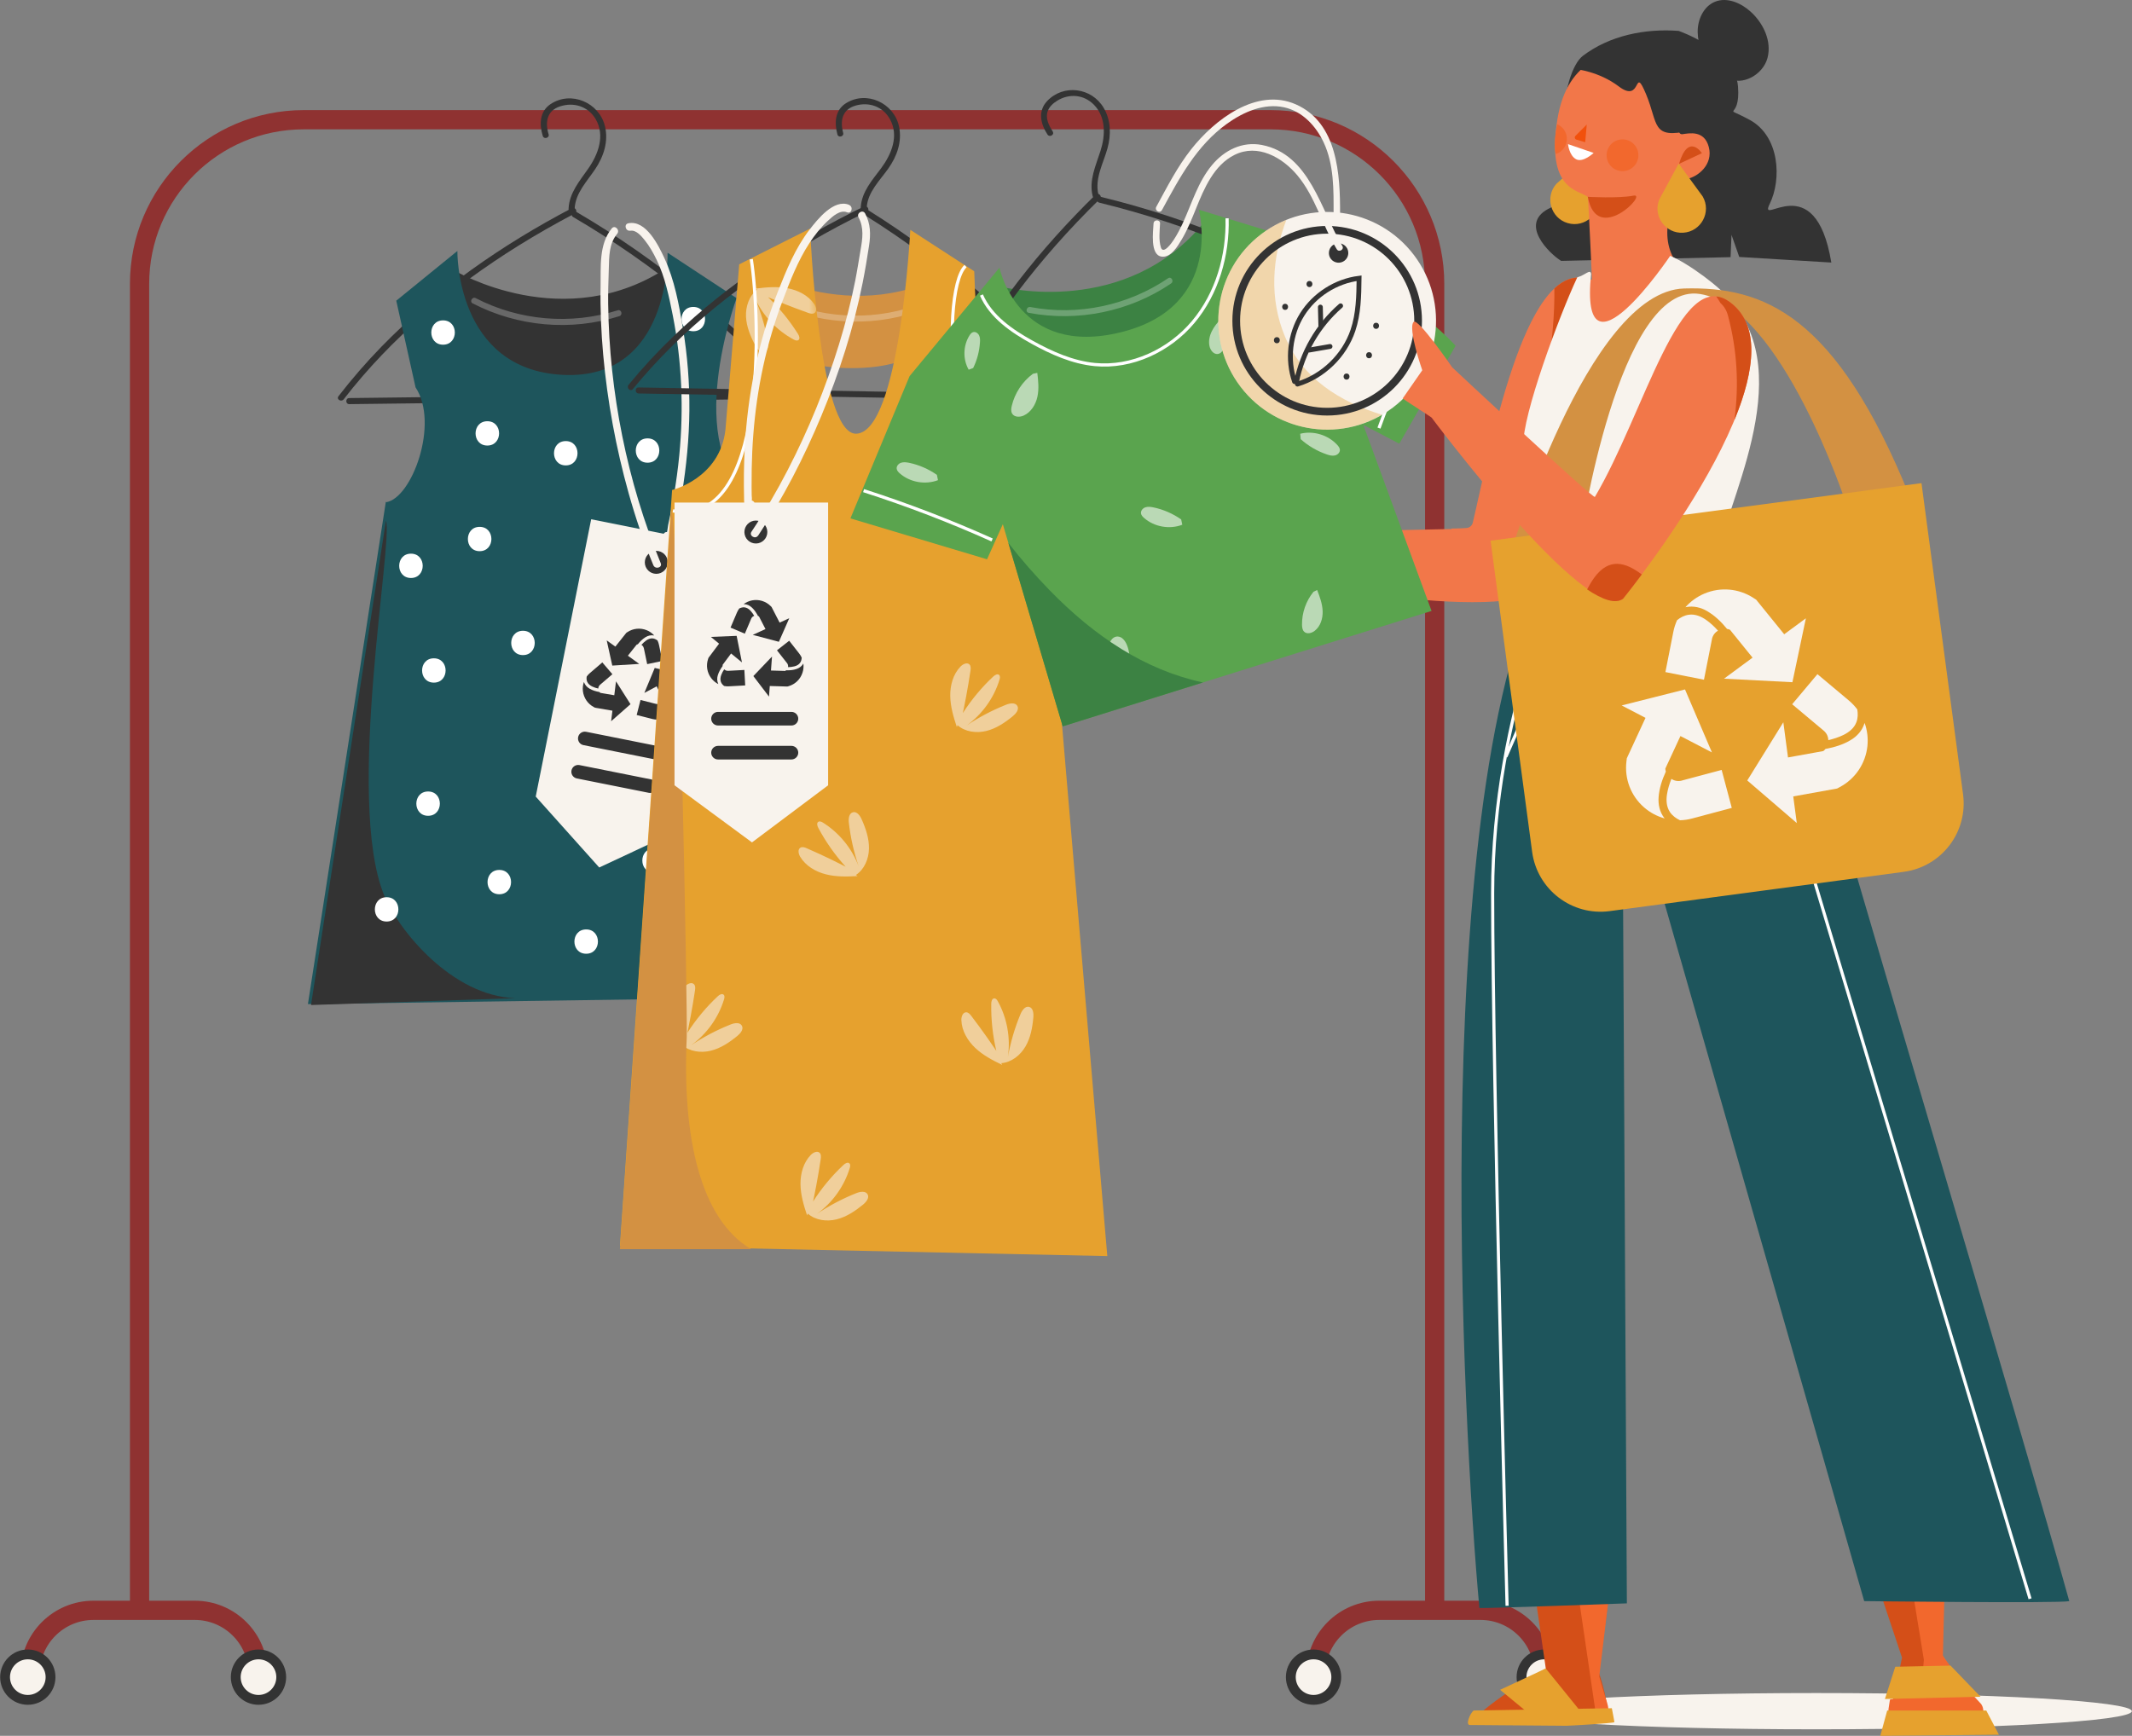 <svg xmlns="http://www.w3.org/2000/svg" width="307" height="250" viewBox="0 0 307 250" fill="none"><rect x="0" y="0" width="307" height="250" fill="#808080" stroke="none"/><path d="M20.096 231.419V40.889C20.096 27.831 30.684 17.242 43.742 17.242H182.94C195.997 17.242 206.586 27.831 206.586 40.889V231.419" stroke="#8F3231" stroke-width="2.77" stroke-miterlimit="10"></path><path d="M4.334 243.197V241.05C4.334 236.006 8.42 231.921 13.463 231.921H28.047C33.091 231.921 37.177 236.006 37.177 241.05V243.197" stroke="#8F3231" stroke-width="2.77" stroke-miterlimit="10"></path><path d="M7.985 241.544C7.985 239.344 6.204 237.563 4.004 237.563C1.804 237.563 0.023 239.344 0.023 241.544C0.023 243.744 1.804 245.525 4.004 245.525C6.204 245.525 7.985 243.744 7.985 241.544Z" fill="#333333"></path><path d="M6.571 241.544C6.571 240.129 5.418 238.977 4.004 238.977C2.59 238.977 1.438 240.129 1.438 241.544C1.438 242.958 2.59 244.11 4.004 244.11C5.418 244.11 6.571 242.958 6.571 241.544Z" fill="#F8F3ED"></path><path d="M41.202 241.544C41.202 239.344 39.421 237.563 37.221 237.563C35.021 237.563 33.24 239.344 33.24 241.544C33.24 243.744 35.021 245.525 37.221 245.525C39.421 245.525 41.202 243.744 41.202 241.544Z" fill="#333333"></path><path d="M39.789 241.544C39.789 240.129 38.637 238.977 37.223 238.977C35.809 238.977 34.656 240.129 34.656 241.544C34.656 242.958 35.809 244.11 37.223 244.11C38.637 244.11 39.789 242.958 39.789 241.544Z" fill="#F8F3ED"></path><path d="M189.477 243.197V241.05C189.477 236.006 193.562 231.921 198.606 231.921H213.19C218.234 231.921 222.319 236.006 222.319 241.05V243.197" stroke="#8F3231" stroke-width="2.77" stroke-miterlimit="10"></path><path d="M193.126 241.544C193.126 239.344 191.345 237.563 189.145 237.563C186.945 237.563 185.164 239.344 185.164 241.544C185.164 243.744 186.945 245.525 189.145 245.525C191.345 245.525 193.126 243.744 193.126 241.544Z" fill="#333333"></path><path d="M191.713 241.544C191.713 240.129 190.561 238.977 189.147 238.977C187.732 238.977 186.58 240.129 186.58 241.544C186.58 242.958 187.732 244.11 189.147 244.11C190.561 244.11 191.713 242.958 191.713 241.544Z" fill="#F8F3ED"></path><path d="M226.347 241.544C226.347 239.344 224.566 237.563 222.366 237.563C220.166 237.563 218.385 239.344 218.385 241.544C218.385 243.744 220.166 245.525 222.366 245.525C224.566 245.525 226.347 243.744 226.347 241.544Z" fill="#333333"></path><path d="M224.932 241.544C224.932 240.129 223.78 238.977 222.365 238.977C220.951 238.977 219.799 240.129 219.799 241.544C219.799 242.958 220.951 244.11 222.365 244.11C223.78 244.11 224.932 242.958 224.932 241.544Z" fill="#F8F3ED"></path><path d="M65.424 38.951C65.424 38.951 81.377 48.536 96.388 38.337C96.388 38.337 95.423 54.882 81.684 54.815C67.946 54.747 65.424 38.943 65.424 38.943V38.951Z" fill="#333333"></path><g opacity="0.26"><path d="M68.067 43.695C74.554 47.055 82.217 47.736 89.183 45.536C89.722 45.364 89.49 44.519 88.951 44.691C82.209 46.816 74.786 46.195 68.508 42.94C68.007 42.678 67.565 43.434 68.067 43.695Z" fill="white"></path></g><path d="M50.286 58.205C66.786 58.002 83.286 57.8 99.778 57.598C104.493 57.539 109.207 57.486 113.921 57.426C114.482 57.426 114.482 56.543 113.921 56.551C97.421 56.753 80.921 56.955 64.429 57.157C59.715 57.217 55 57.269 50.286 57.329C49.725 57.329 49.725 58.212 50.286 58.205Z" fill="#333333"></path><path d="M78.999 19.345C78.468 17.572 78.752 15.94 80.653 15.319C82.621 14.676 84.693 15.319 85.771 17.153C87.17 19.532 86.13 22.256 84.686 24.314C83.444 26.087 81.984 27.786 81.872 30.046C81.842 30.607 82.718 30.607 82.748 30.046C82.853 27.823 84.521 26.125 85.696 24.374C86.923 22.548 87.649 20.37 87.11 18.17C86.28 14.758 82.216 13.015 79.253 15.012C77.689 16.068 77.652 17.916 78.153 19.57C78.318 20.108 79.156 19.876 78.999 19.338V19.345Z" fill="#333333"></path><path d="M82.524 31.251C94.257 38.128 104.868 46.823 113.93 56.977C114.304 57.396 114.925 56.775 114.551 56.356C105.444 46.157 94.766 37.409 82.965 30.495C82.479 30.211 82.037 30.966 82.524 31.251Z" fill="#333333"></path><path d="M82.327 29.986C72.292 35.254 62.834 41.816 54.909 49.95C52.717 52.203 50.659 54.582 48.736 57.067C48.391 57.516 49.155 57.95 49.491 57.508C56.361 48.604 65.146 41.308 74.656 35.381C77.305 33.735 80.014 32.194 82.768 30.742C83.269 30.48 82.828 29.724 82.327 29.986Z" fill="#333333"></path><path d="M65.861 36.152C65.861 36.152 65.569 53.25 81.096 53.991C96.631 54.732 96.129 36.399 96.129 36.399L106.067 42.939C106.067 42.939 98.045 64.52 108.551 71.816L110.085 73.327L128.725 143.405L44.34 144.61L55.579 72.137V72.332C59.291 71.816 63.294 61.003 59.837 55.787L57.061 43.306L65.853 36.152H65.861Z" fill="#1E555C"></path><path d="M55.306 128.918C49.687 115.112 56.683 77.825 55.575 74.981L44.785 144.744L74.223 143.757C65.079 143.472 57.356 133.947 55.306 128.918Z" fill="#333333"></path><path d="M70.175 64.168C72.428 64.168 72.435 60.666 70.175 60.666C67.915 60.666 67.915 64.168 70.175 64.168Z" fill="white"></path><path d="M85.896 84.859C88.148 84.859 88.156 81.357 85.896 81.357C83.636 81.357 83.636 84.859 85.896 84.859Z" fill="white"></path><path d="M62.474 98.313C64.727 98.313 64.734 94.811 62.474 94.811C60.214 94.811 60.214 98.313 62.474 98.313Z" fill="white"></path><path d="M93.246 66.638C95.498 66.638 95.505 63.136 93.246 63.136C90.986 63.136 90.986 66.638 93.246 66.638Z" fill="white"></path><path d="M106.283 112.755C108.535 112.755 108.543 109.253 106.283 109.253C104.023 109.253 104.023 112.755 106.283 112.755Z" fill="white"></path><path d="M71.898 128.791C74.15 128.791 74.158 125.289 71.898 125.289C69.638 125.289 69.638 128.791 71.898 128.791Z" fill="white"></path><path d="M84.238 110.106C86.49 110.106 86.498 106.604 84.238 106.604C81.978 106.604 81.978 110.106 84.238 110.106Z" fill="white"></path><path d="M107.959 136.573C110.211 136.573 110.218 133.071 107.959 133.071C105.699 133.071 105.699 136.573 107.959 136.573Z" fill="white"></path><path d="M108.572 88.667C110.824 88.667 110.832 85.165 108.572 85.165C106.312 85.165 106.312 88.667 108.572 88.667Z" fill="white"></path><path d="M55.673 132.72C57.926 132.72 57.933 129.218 55.673 129.218C53.414 129.218 53.414 132.72 55.673 132.72Z" fill="white"></path><path d="M63.802 49.643C66.055 49.643 66.062 46.141 63.802 46.141C61.542 46.141 61.542 49.643 63.802 49.643Z" fill="white"></path><path d="M99.834 47.706C102.086 47.706 102.093 44.204 99.834 44.204C97.574 44.204 97.574 47.706 99.834 47.706Z" fill="white"></path><path d="M69.068 79.381C71.32 79.381 71.328 75.879 69.068 75.879C66.808 75.879 66.808 79.381 69.068 79.381Z" fill="white"></path><path d="M94.189 125.686C96.441 125.686 96.449 122.184 94.189 122.184C91.929 122.184 91.929 125.686 94.189 125.686Z" fill="white"></path><path d="M61.646 117.492C63.898 117.492 63.906 113.99 61.646 113.99C59.386 113.99 59.386 117.492 61.646 117.492Z" fill="white"></path><path d="M96.806 93.921C99.059 93.921 99.066 90.419 96.806 90.419C94.546 90.419 94.546 93.921 96.806 93.921Z" fill="white"></path><path d="M75.308 94.347C77.561 94.347 77.568 90.846 75.308 90.846C73.048 90.846 73.048 94.347 75.308 94.347Z" fill="white"></path><path d="M102.24 75.617C104.492 75.617 104.5 72.115 102.24 72.115C99.98 72.115 99.98 75.617 102.24 75.617Z" fill="white"></path><path d="M59.177 83.242C61.43 83.242 61.437 79.74 59.177 79.74C56.917 79.74 56.917 83.242 59.177 83.242Z" fill="white"></path><path d="M116.757 126.554C119.01 126.554 119.017 123.052 116.757 123.052C114.498 123.052 114.498 126.554 116.757 126.554Z" fill="white"></path><path d="M84.408 137.359C86.66 137.359 86.668 133.857 84.408 133.857C82.148 133.857 82.148 137.359 84.408 137.359Z" fill="white"></path><path d="M81.468 67.027C83.721 67.027 83.728 63.525 81.468 63.525C79.209 63.525 79.209 67.027 81.468 67.027Z" fill="white"></path><path d="M90.767 33.234C91.59 33.077 92.361 34.004 92.809 34.558C93.513 35.426 94.074 36.429 94.561 37.431C95.773 39.931 96.341 42.73 96.88 45.438C98.19 52.061 98.467 58.84 97.816 65.552C97.629 67.498 97.359 69.436 97.037 71.359C96.873 72.31 96.701 73.252 96.506 74.195C96.409 74.674 96.311 75.146 96.207 75.624C96.147 75.909 96.102 76.889 95.825 77.016H96.379C96.431 77.121 96.491 77.226 96.543 77.331C96.364 77.465 96.192 77.6 96.012 77.735C96.042 77.735 96.08 77.735 96.109 77.742C96.813 77.817 96.813 76.717 96.109 76.635C96.08 76.635 96.042 76.635 96.012 76.627C95.75 76.597 95.563 76.822 95.481 77.031C95.331 77.405 95.481 77.862 95.885 77.989C96.476 78.184 96.82 77.645 96.985 77.166C97.629 75.265 97.861 73.088 98.19 71.112C98.841 67.154 99.23 63.15 99.267 59.14C99.305 55.151 98.983 51.163 98.332 47.234C97.771 43.852 97.127 40.312 95.675 37.185C94.83 35.359 93.034 31.655 90.482 32.156C89.786 32.291 90.078 33.353 90.774 33.219L90.767 33.234Z" fill="#F8F3ED"></path><path d="M77.143 114.723L86.287 124.937L98.843 119.063L106.827 79.126L85.127 74.786L77.143 114.723Z" fill="#F8F3ED"></path><path d="M95.529 103.498C95.784 103.154 95.874 102.728 95.836 102.309C95.791 101.807 95.627 101.328 95.41 100.864C95.425 100.812 95.432 100.76 95.44 100.692L94.564 98.844L92.783 99.794L94.28 96.195L97.894 97.071L96.547 97.789L97.632 100.079L97.655 100.251C97.789 101.239 97.423 102.219 96.682 102.877C96.338 103.184 95.941 103.401 95.514 103.521C95.522 103.513 95.529 103.498 95.537 103.491L95.529 103.498Z" fill="#333333"></path><path d="M94.501 101.381C94.77 101.448 94.972 101.358 95.099 101.283C95.219 101.568 95.309 101.86 95.361 102.159C95.421 102.503 95.399 102.862 95.204 103.162C95.07 103.379 94.86 103.528 94.635 103.641C94.403 103.641 94.171 103.603 93.947 103.551L91.68 102.975L92.233 100.812L94.501 101.388V101.381Z" fill="#333333"></path><path d="M84.093 98.246C84.228 98.65 84.527 98.972 84.894 99.181C85.328 99.436 85.814 99.578 86.323 99.668C86.353 99.712 86.398 99.75 86.443 99.787L88.456 100.131L88.702 98.126L90.79 101.418L87.999 103.873L88.186 102.354L85.687 101.927L85.53 101.845C84.647 101.389 84.055 100.521 83.936 99.533C83.883 99.076 83.936 98.627 84.085 98.208C84.085 98.223 84.085 98.231 84.093 98.246Z" fill="#333333"></path><path d="M86.41 98.62C86.201 98.799 86.156 99.016 86.149 99.166C85.849 99.099 85.557 99.009 85.281 98.874C84.966 98.725 84.682 98.5 84.547 98.171C84.45 97.931 84.442 97.684 84.487 97.43C84.622 97.243 84.779 97.071 84.959 96.921L86.732 95.402L88.184 97.101L86.41 98.62Z" fill="#333333"></path><path d="M94.16 91.518C93.741 91.436 93.314 91.548 92.955 91.765C92.528 92.027 92.162 92.386 91.847 92.783C91.795 92.79 91.743 92.805 91.683 92.835L90.411 94.436L92.05 95.619L88.166 95.858L87.365 92.229L88.607 93.127L90.186 91.144L90.329 91.047C91.159 90.493 92.199 90.388 93.12 90.762C93.546 90.934 93.913 91.196 94.212 91.526C94.197 91.526 94.19 91.526 94.175 91.518H94.16Z" fill="#333333"></path><path d="M92.713 93.367C92.653 93.097 92.489 92.947 92.361 92.873C92.563 92.641 92.788 92.431 93.035 92.251C93.319 92.049 93.648 91.907 94 91.945C94.254 91.975 94.479 92.094 94.681 92.244C94.778 92.454 94.853 92.671 94.898 92.903L95.377 95.192L93.192 95.649L92.713 93.359V93.367Z" fill="#333333"></path><path d="M84.02 107.315L94.391 109.387C94.923 109.492 95.439 109.148 95.544 108.617C95.648 108.085 95.304 107.569 94.773 107.464L84.402 105.392C83.87 105.287 83.354 105.631 83.249 106.162C83.144 106.694 83.489 107.21 84.02 107.315Z" fill="#333333"></path><path d="M83.063 112.112L93.434 114.184C93.966 114.289 94.482 113.945 94.587 113.414C94.691 112.882 94.347 112.366 93.816 112.261L83.445 110.188C82.913 110.084 82.397 110.428 82.292 110.959C82.187 111.49 82.532 112.007 83.063 112.112Z" fill="#333333"></path><path d="M94.503 82.644C95.417 82.644 96.157 81.903 96.157 80.99C96.157 80.077 95.417 79.336 94.503 79.336C93.59 79.336 92.85 80.077 92.85 80.99C92.85 81.903 93.59 82.644 94.503 82.644Z" fill="#333333"></path><path d="M95.14 81.102C90.306 69.392 87.732 56.454 87.575 43.8C87.552 42.109 87.612 40.425 87.665 38.734C87.724 36.946 87.665 35.142 88.869 33.675C89.318 33.129 88.54 32.344 88.091 32.897C86.213 35.195 86.535 38.45 86.482 41.248C86.422 44.526 86.564 47.811 86.856 51.073C87.463 57.816 88.697 64.513 90.523 71.038C91.511 74.555 92.678 78.019 94.077 81.394C94.347 82.045 95.417 81.761 95.14 81.102Z" fill="#F8F3ED"></path><path d="M107.448 38.105C107.448 38.105 122.915 48.028 138.031 38.397C138.031 38.397 140.201 52.502 123.611 53.004C104.537 53.572 107.448 38.105 107.448 38.105Z" fill="#D39142"></path><g opacity="0.26"><path d="M109.924 42.872C116.232 46.374 123.775 47.257 130.719 45.288C131.25 45.139 131.026 44.301 130.487 44.458C123.767 46.366 116.464 45.52 110.358 42.123C109.871 41.854 109.437 42.602 109.924 42.872Z" fill="white"></path></g><path d="M91.956 56.67C108.292 56.947 124.627 57.224 140.962 57.508C145.579 57.591 150.189 57.666 154.806 57.748C155.359 57.755 155.359 56.895 154.806 56.88C138.47 56.603 122.135 56.326 105.8 56.042C101.183 55.959 96.573 55.885 91.956 55.802C91.403 55.795 91.403 56.655 91.956 56.67Z" fill="#333333"></path><path d="M121.413 19.136C120.942 17.362 121.286 15.776 123.172 15.215C125.132 14.639 127.16 15.342 128.163 17.19C129.473 19.585 128.358 22.234 126.876 24.232C125.596 25.953 124.115 27.576 123.943 29.814C123.898 30.368 124.766 30.368 124.811 29.814C124.983 27.629 126.689 25.998 127.894 24.299C129.158 22.526 129.922 20.408 129.458 18.215C128.732 14.826 124.758 12.985 121.788 14.885C120.216 15.888 120.141 17.706 120.583 19.36C120.725 19.899 121.563 19.667 121.413 19.128V19.136Z" fill="#333333"></path><path d="M124.559 31.004C135.948 38.135 146.17 47.025 154.82 57.306C155.179 57.733 155.785 57.119 155.434 56.693C146.739 46.359 136.449 37.424 125.001 30.255C124.529 29.956 124.095 30.704 124.567 31.004H124.559Z" fill="#333333"></path><path d="M124.383 29.747C114.416 34.611 104.972 40.754 96.95 48.462C94.668 50.654 92.513 52.981 90.508 55.428C90.156 55.855 90.769 56.468 91.121 56.042C98.155 47.451 107 40.5 116.556 34.91C119.25 33.331 122.011 31.864 124.824 30.495C125.326 30.248 124.884 29.507 124.39 29.747H124.383Z" fill="#333333"></path><path d="M116.646 32.934C116.646 32.934 117.911 62.604 123.283 62.462C129.584 62.297 131.081 33.099 131.081 33.099L140.285 39.07C140.285 39.07 140.771 55.368 142.776 62.709C144.273 68.186 149.99 69.922 149.99 69.922L159.448 180.902L89.273 179.405L96.779 70.573C96.779 70.573 103.626 68.92 104.456 61.953L106.447 38.068L116.646 32.927V32.934Z" fill="#E6A12E"></path><mask id="mask0_508_4089" style="mask-type:luminance" maskUnits="userSpaceOnUse" x="89" y="32" width="71" height="149"><path d="M116.646 32.934C116.646 32.934 117.911 62.604 123.283 62.462C129.584 62.297 131.081 33.099 131.081 33.099L140.285 39.07C140.285 39.07 140.771 55.368 142.776 62.709C144.273 68.186 149.99 69.922 149.99 69.922L159.448 180.902L89.273 179.405L96.779 70.573C96.779 70.573 103.626 68.919 104.456 61.953L106.447 38.067L116.646 32.926V32.934Z" fill="white"></path></mask><g mask="url(#mask0_508_4089)"><g opacity="0.57"><path d="M111.566 85.435C110.182 84.769 108.805 84.043 107.69 82.995C106.575 81.94 105.737 80.518 105.684 78.984C105.669 78.49 105.879 77.855 106.373 77.855C106.687 77.855 106.927 78.124 107.114 78.378C108.633 80.369 110.077 82.419 111.446 84.514C111.005 84.395 110.825 83.878 110.72 83.437C110.197 81.207 109.95 78.91 109.987 76.612C109.987 76.291 110.099 75.856 110.421 75.849C110.653 75.842 110.825 76.066 110.937 76.276C112.269 78.693 112.786 81.558 112.382 84.29C112.763 82.18 113.369 80.107 114.192 78.131C114.424 77.578 114.866 76.927 115.442 77.076C116.011 77.218 116.101 77.989 116.048 78.573C115.921 80.032 115.652 81.521 114.911 82.786C114.17 84.05 112.89 85.076 111.424 85.18" fill="#F8F3ED"></path><path d="M144.316 153.372C142.932 152.706 141.555 151.981 140.44 150.933C139.325 149.878 138.487 148.456 138.434 146.922C138.419 146.428 138.629 145.792 139.123 145.792C139.437 145.792 139.677 146.062 139.864 146.316C141.383 148.307 142.827 150.357 144.196 152.452C143.755 152.332 143.575 151.816 143.47 151.374C142.947 149.145 142.7 146.847 142.737 144.55C142.737 144.228 142.849 143.794 143.171 143.787C143.403 143.779 143.575 144.004 143.687 144.213C145.019 146.63 145.536 149.496 145.132 152.228C145.513 150.117 146.119 148.045 146.942 146.069C147.174 145.515 147.616 144.864 148.192 145.014C148.761 145.156 148.851 145.927 148.798 146.511C148.671 147.97 148.402 149.459 147.661 150.723C146.92 151.988 145.64 153.013 144.174 153.118" fill="#F8F3ED"></path><path d="M108.784 41.57C110.303 41.376 111.859 41.233 113.363 41.503C114.875 41.78 116.356 42.513 117.232 43.77C117.516 44.174 117.688 44.818 117.269 45.087C117.007 45.259 116.656 45.162 116.364 45.057C114.007 44.219 111.68 43.291 109.382 42.273C109.816 42.139 110.25 42.468 110.58 42.782C112.233 44.369 113.693 46.157 114.912 48.103C115.084 48.38 115.234 48.791 114.965 48.978C114.77 49.113 114.508 49.016 114.299 48.903C111.859 47.601 109.869 45.484 108.724 42.969C109.554 44.945 110.176 47.01 110.565 49.12C110.677 49.712 110.654 50.497 110.093 50.692C109.54 50.879 109.046 50.288 108.769 49.771C108.08 48.477 107.497 47.085 107.422 45.618C107.354 44.152 107.871 42.595 109.038 41.712" fill="#F8F3ED"></path><path d="M137.783 104.711C137.297 103.259 136.855 101.762 136.833 100.228C136.81 98.694 137.244 97.1 138.314 95.993C138.659 95.641 139.257 95.349 139.602 95.701C139.819 95.925 139.789 96.285 139.744 96.599C139.377 99.076 138.913 101.538 138.367 103.985C138.15 103.588 138.389 103.102 138.636 102.713C139.871 100.782 141.345 99.001 143.021 97.437C143.261 97.213 143.635 96.988 143.874 97.213C144.046 97.377 143.994 97.654 143.927 97.879C143.126 100.52 141.427 102.885 139.183 104.494C140.963 103.296 142.872 102.294 144.862 101.5C145.416 101.276 146.194 101.141 146.493 101.665C146.785 102.174 146.299 102.772 145.842 103.147C144.705 104.074 143.455 104.92 142.026 105.272C140.604 105.623 138.973 105.414 137.88 104.441" fill="#F8F3ED"></path><path d="M98.115 150.761C97.629 149.31 97.187 147.813 97.165 146.279C97.142 144.745 97.576 143.151 98.647 142.044C98.991 141.692 99.589 141.4 99.934 141.752C100.151 141.976 100.121 142.336 100.076 142.65C99.709 145.127 99.245 147.589 98.699 150.035C98.482 149.639 98.721 149.152 98.968 148.763C100.203 146.833 101.677 145.052 103.353 143.488C103.593 143.263 103.967 143.039 104.206 143.263C104.378 143.428 104.326 143.705 104.259 143.929C103.458 146.571 101.759 148.935 99.514 150.544C101.295 149.347 103.204 148.344 105.194 147.551C105.748 147.327 106.526 147.192 106.825 147.716C107.117 148.225 106.631 148.823 106.174 149.197C105.037 150.125 103.787 150.971 102.358 151.323C100.936 151.674 99.305 151.465 98.213 150.492" fill="#F8F3ED"></path><path d="M116.219 175.051C115.732 173.599 115.291 172.103 115.268 170.569C115.246 169.035 115.68 167.441 116.75 166.333C117.094 165.982 117.693 165.69 118.037 166.041C118.254 166.266 118.224 166.625 118.179 166.939C117.813 169.416 117.349 171.878 116.802 174.325C116.585 173.928 116.825 173.442 117.072 173.053C118.306 171.122 119.781 169.341 121.457 167.777C121.696 167.553 122.07 167.328 122.31 167.553C122.482 167.718 122.43 167.994 122.362 168.219C121.562 170.86 119.863 173.225 117.618 174.834C119.399 173.637 121.307 172.634 123.298 171.841C123.851 171.616 124.63 171.481 124.929 172.005C125.221 172.514 124.734 173.113 124.278 173.487C123.14 174.415 121.891 175.26 120.462 175.612C119.04 175.964 117.409 175.754 116.316 174.781" fill="#F8F3ED"></path><path d="M132.469 63.24C131.982 61.789 131.541 60.292 131.518 58.758C131.496 57.224 131.93 55.63 133 54.523C133.344 54.171 133.943 53.879 134.287 54.231C134.504 54.455 134.474 54.815 134.429 55.129C134.063 57.606 133.599 60.068 133.052 62.514C132.835 62.118 133.075 61.632 133.322 61.242C134.556 59.312 136.031 57.531 137.707 55.967C137.946 55.742 138.32 55.518 138.56 55.742C138.732 55.907 138.68 56.184 138.612 56.408C137.812 59.05 136.113 61.414 133.868 63.023C135.649 61.826 137.557 60.823 139.548 60.03C140.101 59.806 140.88 59.671 141.179 60.195C141.471 60.704 140.984 61.302 140.528 61.676C139.39 62.604 138.141 63.45 136.712 63.801C135.29 64.153 133.659 63.944 132.566 62.971" fill="#F8F3ED"></path><path d="M123.49 126.172C121.956 126.262 120.399 126.299 118.918 125.918C117.428 125.544 116.007 124.698 115.221 123.388C114.967 122.962 114.839 122.311 115.273 122.072C115.55 121.922 115.887 122.042 116.171 122.169C118.469 123.171 120.721 124.257 122.936 125.431C122.494 125.536 122.083 125.177 121.784 124.84C120.242 123.142 118.91 121.256 117.833 119.235C117.683 118.951 117.563 118.525 117.84 118.352C118.042 118.233 118.296 118.352 118.499 118.472C120.841 119.939 122.682 122.191 123.647 124.78C122.958 122.752 122.479 120.65 122.233 118.517C122.165 117.918 122.233 117.14 122.816 116.983C123.385 116.833 123.834 117.455 124.073 117.993C124.672 119.333 125.158 120.762 125.128 122.229C125.099 123.695 124.47 125.214 123.243 126.015" fill="#F8F3ED"></path></g></g><path d="M108.181 37.327C109.505 45.955 110.5 76.066 96.897 73.575" stroke="white" stroke-width="0.46" stroke-miterlimit="10"></path><path d="M149.488 72.168C136.55 74.659 135.121 41.944 139.035 38.322" stroke="white" stroke-width="0.46" stroke-miterlimit="10"></path><path d="M98.889 149.391C99.031 146.383 97.691 76.238 96.681 73.394L89.266 179.914H108.175C100.797 175.566 98.223 163.653 98.889 149.391Z" fill="#D39142"></path><path d="M122.265 29.5C120.08 28.602 117.708 31.61 116.593 33.047C114.528 35.711 113.225 38.921 111.998 42.034C109.147 49.27 107.628 56.94 107.232 64.692C107.112 67.019 107.089 69.347 107.142 71.681C107.157 72.242 107.074 73.253 107.823 73.417C108.436 73.552 108.751 72.968 108.646 72.452C108.601 72.198 108.347 72.07 108.115 72.048C108.085 72.048 108.047 72.048 108.017 72.04C107.306 71.981 107.314 73.081 108.017 73.148C108.047 73.148 108.085 73.148 108.115 73.155C107.935 73.021 107.763 72.886 107.583 72.751C107.576 72.736 107.568 72.721 107.553 72.706C107.681 72.579 107.808 72.452 107.943 72.317C108.047 72.332 108.16 72.347 108.264 72.37C108.264 72.257 108.264 72.145 108.257 72.033C108.302 71.883 108.242 71.479 108.242 71.352C108.234 70.955 108.227 70.566 108.227 70.17C108.227 69.279 108.227 68.389 108.242 67.498C108.272 65.859 108.347 64.221 108.474 62.589C108.728 59.289 109.192 56.004 109.896 52.772C110.599 49.532 111.542 46.351 112.717 43.253C113.764 40.47 114.902 37.544 116.533 35.045C117.296 33.877 118.172 32.762 119.197 31.812C119.87 31.183 120.97 30.166 121.973 30.577C122.632 30.847 122.916 29.777 122.265 29.515V29.5Z" fill="#F8F3ED"></path><path d="M119.247 113.099L108.284 121.323L97.127 113.099V72.377H119.247V113.099Z" fill="#F8F3ED"></path><path d="M103.425 98.485C103.238 98.103 103.238 97.662 103.358 97.258C103.5 96.779 103.755 96.338 104.054 95.926C104.054 95.874 104.054 95.814 104.054 95.754L105.274 94.115L106.838 95.395L106.074 91.578L102.363 91.728L103.545 92.701L102.026 94.729L101.966 94.893C101.645 95.836 101.809 96.869 102.408 97.662C102.685 98.029 103.036 98.32 103.425 98.522C103.425 98.508 103.41 98.5 103.41 98.485H103.425Z" fill="#333333"></path><path d="M104.852 96.615C104.575 96.629 104.388 96.502 104.283 96.397C104.111 96.652 103.962 96.921 103.857 97.206C103.737 97.527 103.685 97.894 103.812 98.223C103.909 98.463 104.074 98.65 104.276 98.799C104.5 98.844 104.732 98.859 104.972 98.844L107.306 98.717L107.187 96.487L104.852 96.615Z" fill="#333333"></path><path d="M115.664 95.582C115.455 95.956 115.095 96.21 114.699 96.345C114.227 96.509 113.719 96.554 113.202 96.539C113.165 96.577 113.112 96.607 113.06 96.629L111.017 96.569L111.167 94.556L108.48 97.37L110.733 100.326L110.845 98.799L113.382 98.874L113.546 98.829C114.504 98.552 115.253 97.826 115.559 96.876C115.702 96.442 115.739 95.986 115.679 95.552C115.679 95.567 115.664 95.574 115.664 95.589V95.582Z" fill="#333333"></path><path d="M113.325 95.492C113.497 95.709 113.497 95.933 113.475 96.083C113.782 96.083 114.088 96.045 114.38 95.971C114.717 95.888 115.039 95.724 115.233 95.424C115.375 95.215 115.428 94.968 115.443 94.713C115.345 94.504 115.226 94.302 115.084 94.122L113.639 92.281L111.881 93.658L113.325 95.499V95.492Z" fill="#333333"></path><path d="M107.121 87.006C107.548 87.006 107.944 87.201 108.251 87.485C108.625 87.822 108.902 88.248 109.141 88.697C109.194 88.72 109.239 88.742 109.291 88.78L110.226 90.598L108.393 91.436L112.157 92.431L113.654 89.034L112.262 89.67L111.102 87.418L110.975 87.29C110.271 86.587 109.269 86.28 108.296 86.467C107.847 86.557 107.435 86.744 107.076 87.006C107.091 87.006 107.099 87.006 107.114 87.006H107.121Z" fill="#333333"></path><path d="M108.166 89.109C108.271 88.854 108.473 88.742 108.608 88.697C108.45 88.428 108.278 88.181 108.069 87.956C107.829 87.702 107.53 87.5 107.178 87.47C106.924 87.448 106.684 87.522 106.452 87.635C106.318 87.822 106.198 88.024 106.108 88.241L105.195 90.388L107.253 91.264L108.166 89.116V89.109Z" fill="#333333"></path><path d="M113.966 104.487H103.392C102.854 104.487 102.412 104.045 102.412 103.506C102.412 102.968 102.854 102.526 103.392 102.526H113.966C114.505 102.526 114.946 102.968 114.946 103.506C114.946 104.045 114.505 104.487 113.966 104.487Z" fill="#333333"></path><path d="M113.966 109.38H103.392C102.854 109.38 102.412 108.939 102.412 108.4C102.412 107.861 102.854 107.42 103.392 107.42H113.966C114.505 107.42 114.946 107.861 114.946 108.4C114.946 108.939 114.505 109.38 113.966 109.38Z" fill="#333333"></path><path d="M107.23 76.979C107.035 76.089 107.597 75.206 108.487 75.011C109.378 74.817 110.261 75.378 110.455 76.268C110.65 77.159 110.088 78.042 109.198 78.236C108.307 78.431 107.424 77.87 107.23 76.979Z" fill="#333333"></path><path d="M109.169 77.136C112.791 71.711 115.777 65.874 118.284 59.858C120.85 53.692 122.908 47.287 124.218 40.732C124.569 38.966 124.869 37.177 125.138 35.396C125.392 33.758 125.37 32.238 124.577 30.749C124.247 30.121 123.29 30.682 123.626 31.303C124.435 32.822 124.203 34.379 123.918 36.002C123.664 37.484 123.439 38.966 123.147 40.44C122.534 43.53 121.741 46.583 120.813 49.599C118.897 55.825 116.428 61.893 113.435 67.678C111.856 70.738 110.12 73.716 108.212 76.575C107.815 77.166 108.773 77.72 109.162 77.129L109.169 77.136Z" fill="#F8F3ED"></path><path d="M263.706 37.828C261.386 23.73 253.08 32.927 254.831 29.365C256.582 25.803 256.268 19.592 251.935 17.258C247.602 14.915 250.678 17.662 250.266 12.446C249.855 7.23 241.706 4.447 241.706 4.447C236.872 4.088 231.776 5.113 227.922 8.046C226.515 9.116 225.019 12.955 225.019 19.263C225.019 19.263 226.343 28.549 223.358 29.881C218.359 32.104 223.29 36.668 224.802 37.574L249.196 37.035L249.331 33.825L250.446 37.005L263.713 37.813L263.706 37.828Z" fill="#333333"></path><path d="M245.949 9.745C245.223 8.114 244.49 6.422 244.46 4.634C244.43 2.846 245.298 0.922 246.952 0.249C248.703 -0.454 250.715 0.429 252.107 1.701C253.941 3.369 255.153 5.966 254.509 8.36C253.866 10.755 250.88 12.454 248.725 11.226" fill="#333333"></path><path d="M228.531 22.548L230.155 28.168C230.611 30.727 228.217 32.867 225.725 32.126C223.286 31.393 222.425 28.377 224.116 26.469L228.531 22.548Z" fill="#E6A12E"></path><path d="M241.783 18.964C241.805 19.196 242.014 19.36 242.246 19.33C243.212 19.196 245.419 18.694 246.063 21.186C246.721 23.7 244.469 25.459 243.017 25.736C242.598 25.818 241.633 26.028 241.386 26.379C240.63 27.457 240.495 29.605 240.159 32.306C239.418 38.27 244.304 40.313 244.304 40.313C244.304 40.313 216.341 70.342 229.331 42.273C229.331 42.273 228.717 28.415 228.635 28.355C227.303 27.33 222.649 27.427 224.243 17.28C225.717 7.881 232.436 7.65 234.165 7.724C235.624 7.792 240.608 7.447 241.775 18.971L241.783 18.964Z" fill="#F27749"></path><path d="M245.07 22.062C245.07 22.062 243.124 19.054 241.77 23.603L245.07 22.062Z" fill="#D44F18"></path><path d="M233.387 20.086C232.13 20.221 231.224 21.35 231.359 22.608C231.494 23.865 232.624 24.77 233.881 24.635C235.138 24.501 236.043 23.371 235.909 22.114C235.774 20.857 234.644 19.951 233.387 20.086Z" fill="#F2682D"></path><path d="M224.039 22.181C225.057 21.852 225.731 20.85 225.611 19.75C225.521 18.904 224.975 18.216 224.241 17.894C224.241 17.894 223.605 20.535 224.032 22.174L224.039 22.181Z" fill="#F2682D"></path><path d="M225.791 20.759L229.48 22.024C229.48 22.024 227.946 23.476 226.943 22.93C225.941 22.376 225.791 20.759 225.791 20.759Z" fill="white"></path><path d="M228.487 17.939L228.263 20.483L226.991 20.109C226.759 20.041 226.684 19.742 226.856 19.57L228.487 17.939Z" fill="#F1500C"></path><path d="M228.641 28.347C228.641 28.347 233.063 28.602 235.226 28.175C237.388 27.749 229.92 35.419 228.641 28.347Z" fill="#D44F18"></path><path d="M226.877 9.955C226.877 9.955 230.192 10.246 233.095 12.446C236.493 15.021 235.19 9.199 237.016 13.539C238.835 17.879 237.742 20.102 243.399 18.799C243.399 18.799 242.389 -3.313 226.877 9.955Z" fill="#333333"></path><g style="mix-blend-mode:multiply"><path d="M306.978 246.446C306.978 245.001 286.632 243.834 261.542 243.834C236.452 243.834 216.105 245.001 216.105 246.446C216.105 247.89 236.452 249.057 261.542 249.057C286.632 249.057 306.978 247.89 306.978 246.446Z" fill="#F8F3ED"></path></g><path d="M232.899 220.674L230.22 240.848C230.22 240.848 231.455 244.425 231.455 246.625C228.791 248.458 213.885 248.645 212.695 247.186C215.516 244.365 222.588 240.302 222.588 240.302L219.699 220.315L232.899 220.681V220.674Z" fill="#D44F18"></path><path d="M226.434 223.929L229.943 247.859C229.943 247.859 230.714 248.466 231.455 246.894C231.896 245.951 231.32 245.24 230.287 241.462L232.42 223.719L226.441 223.929H226.434Z" fill="#F2682D"></path><path d="M267.74 220.307L273.884 238.738C273.884 238.738 272.432 245.727 272.252 246.191C271.601 247.814 277.393 248.682 277.393 248.682L277.558 221.474L267.74 220.315V220.307Z" fill="#D44F18"></path><path d="M273.973 220.307L277.527 242.082C277.527 242.082 283.843 246.43 284.337 245.061C284.539 244.492 280.588 239.882 279.772 238.416L280.213 220.674L273.98 220.307H273.973Z" fill="#F2682D"></path><path d="M212.194 246.355C211.715 246.714 210.967 248.428 211.655 248.436L225.551 248.548C225.888 248.548 232.218 248.196 232.465 248.031C232.488 248.017 232.098 246.019 232.098 246.019L212.194 246.348V246.355Z" fill="#E6A12E"></path><path d="M219.828 246.52L216.012 243.37L222.582 240.294L227.625 246.52H219.828Z" fill="#E6A12E"></path><path d="M285.303 245.458C285.872 246.326 285.558 247.366 284.525 247.979C282.857 248.975 279.22 248.84 279.22 248.84C279.22 248.84 275.583 249.042 273.862 248.286C272.71 247.785 271.804 247.044 271.946 246.079L272.148 244.784C272.163 244.672 276.571 244.193 276.571 244.193L277.237 236.725L285.311 245.45L285.303 245.458Z" fill="#F2682D"></path><path d="M271.422 244.694L285.191 244.365L280.873 239.883L272.911 240.047L271.422 244.694Z" fill="#E6A12E"></path><path d="M287.837 249.836L270.754 250L271.749 246.356H286.019L287.837 249.836Z" fill="#E6A12E"></path><path d="M247.53 80.294C251.848 87.927 258.201 93.142 260.678 102.848C263.551 114.095 292.091 209.323 297.966 230.597C296.574 230.933 268.438 230.597 268.438 230.597L238.319 125.319C237.563 122.685 233.68 123.239 233.695 125.978L234.263 230.918C234.263 230.918 213.723 231.667 213.027 231.584C210.692 206.382 205.222 110.226 223.929 79.299C232.482 78.117 238.858 80.025 247.53 80.287V80.294Z" fill="#1E555C"></path><path d="M225.47 80.96C225.47 80.96 214.934 102.009 214.934 128.626C214.934 155.243 217.014 231.262 217.014 231.262" stroke="white" stroke-width="0.45" stroke-miterlimit="10"></path><path d="M292.321 230.26L247.289 80.309" stroke="white" stroke-width="0.45" stroke-miterlimit="10"></path><path d="M241.609 79.942L255.326 106.836" stroke="white" stroke-width="0.45" stroke-miterlimit="10"></path><path d="M216.842 108.991L228.455 82.449" stroke="white" stroke-width="0.45" stroke-miterlimit="10"></path><path d="M169.773 76.919C177.653 76.68 182.913 76.687 183.654 76.74L209.059 76.186L208.984 76.118C208.984 76.118 210.263 76.118 211.169 76.044C211.603 76.014 211.97 75.707 212.074 75.28C214.514 64.999 219.445 37.896 228.282 40.103C228.41 40.133 231.395 40.575 231.074 40.971C228.178 44.615 222.902 62.537 222.902 62.537C222.842 62.806 222.85 64.011 222.857 65.74C225.97 83.579 222.251 84.956 222.251 84.956C221.727 85.278 221.091 85.555 220.373 85.779C220.358 85.794 220.343 85.816 220.336 85.831L220.298 85.801C208.954 89.326 176.134 81.663 176.134 81.663C173.462 80.945 167.498 76.972 169.788 76.904L169.773 76.919Z" fill="#F27749"></path><path d="M227.198 45.827C227.819 42.767 228.327 40.118 228.275 40.11C226.666 39.706 225.185 40.282 223.823 41.547C223.868 45.356 223.516 49.135 222.857 52.876C224.347 50.549 225.746 48.154 227.198 45.827Z" fill="#D44F18"></path><path d="M217.06 83.953C216.963 84.791 216.963 85.629 217.007 86.475C218.227 86.325 219.327 86.108 220.278 85.817L220.315 85.846C220.315 85.846 220.345 85.809 220.352 85.794C221.071 85.57 221.699 85.293 222.231 84.971C222.231 84.971 224.236 84.215 224.071 76.755C220.517 77.069 217.449 80.631 217.06 83.961V83.953Z" fill="#D44F18"></path><path d="M181.117 76.695C181.117 76.695 175.16 72.924 174.906 73.836C174.412 75.632 179.366 77.525 178.745 78.087C178.745 78.087 180.181 77.196 181.117 76.695Z" fill="#F7A096"></path><path d="M229.112 39.445C228.985 38.696 228.364 39.572 227.122 39.946C224.547 45.416 219.145 59.941 219.362 64.161C219.661 70.132 222.303 77.742 221.981 78.64C221.981 78.64 227.286 80.96 247.528 79.965C247.894 73.732 259.208 54.089 249.121 43.269C248.014 41.54 243.03 37.866 240.501 36.848C240.501 36.848 227.369 56.364 229.112 39.445Z" fill="#F8F3ED"></path><path d="M241.723 23.559L245.173 28.28C246.483 30.525 244.964 33.361 242.367 33.518C239.823 33.668 237.982 31.131 238.917 28.759L241.723 23.559Z" fill="#E6A12E"></path><path d="M217.291 80.451C217.291 80.451 228.575 41.929 242.516 41.547C253.95 41.24 264.373 45.251 275.014 71.561L265.833 72.541C265.833 72.541 256.546 44.204 244.791 42.34C233.035 40.477 227.557 77.705 227.557 77.705L217.283 80.451H217.291Z" fill="#D39142"></path><path d="M214.635 77.872L276.686 69.582L282.673 114.395C283.4 119.832 279.576 124.835 274.139 125.561L231.788 131.22C226.351 131.946 221.349 128.123 220.622 122.686L214.635 77.872Z" fill="#E6A12E"></path><path d="M239.642 117.799C238.984 116.938 238.752 115.861 238.834 114.791C238.931 113.526 239.335 112.299 239.874 111.124C239.837 110.997 239.807 110.855 239.799 110.698L241.977 106.006L246.512 108.363L242.635 99.294L233.514 101.598L236.948 103.387L234.254 109.209L234.202 109.65C233.895 112.149 234.838 114.626 236.739 116.28C237.614 117.043 238.632 117.575 239.71 117.874C239.687 117.851 239.665 117.821 239.65 117.799H239.642Z" fill="#F8F3ED"></path><path d="M242.194 112.419C241.52 112.598 240.989 112.381 240.675 112.179C240.383 112.905 240.159 113.646 240.039 114.409C239.904 115.277 239.964 116.197 240.458 116.946C240.817 117.484 241.333 117.859 241.91 118.135C242.493 118.121 243.077 118.038 243.653 117.881L249.37 116.355L247.911 110.885L242.194 112.411V112.419Z" fill="#F8F3ED"></path><path d="M268.459 104.217C268.137 105.249 267.381 106.065 266.461 106.604C265.368 107.255 264.134 107.629 262.861 107.861C262.779 107.966 262.674 108.07 262.555 108.168L257.466 109.088L256.793 104.022L251.6 112.403L258.731 118.539L258.222 114.7L264.538 113.563L264.927 113.353C267.149 112.171 268.631 109.971 268.9 107.464C269.02 106.312 268.878 105.167 268.496 104.112C268.489 104.142 268.481 104.179 268.466 104.209L268.459 104.217Z" fill="#F8F3ED"></path><path d="M262.594 105.219C263.132 105.668 263.26 106.222 263.275 106.596C264.038 106.417 264.771 106.177 265.467 105.841C266.253 105.451 266.979 104.875 267.3 104.045C267.54 103.446 267.547 102.802 267.443 102.174C267.098 101.71 266.694 101.276 266.238 100.894L261.703 97.093L258.066 101.426L262.601 105.227L262.594 105.219Z" fill="#F8F3ED"></path><path d="M242.798 87.433C243.861 87.224 244.931 87.485 245.851 88.032C246.944 88.675 247.872 89.573 248.687 90.576C248.822 90.598 248.964 90.636 249.106 90.696L252.361 94.714L248.253 97.745L258.101 98.253L260.039 89.049L256.918 91.347L252.878 86.363L252.503 86.124C250.393 84.747 247.752 84.507 245.432 85.487C244.362 85.936 243.434 86.617 242.693 87.455C242.723 87.455 242.761 87.441 242.791 87.433H242.798Z" fill="#F8F3ED"></path><path d="M246.502 92.087C246.637 91.398 247.063 91.024 247.385 90.83C246.861 90.246 246.3 89.715 245.664 89.273C244.946 88.772 244.093 88.413 243.202 88.532C242.559 88.615 241.998 88.914 241.496 89.311C241.257 89.842 241.07 90.403 240.957 90.987L239.812 96.794L245.365 97.894L246.51 92.087H246.502Z" fill="#F8F3ED"></path><path d="M144.301 41.323C144.301 41.323 162.11 45.872 173.417 31.969C173.417 31.969 177.196 47.893 164.183 51.724C151.163 55.555 144.301 41.323 144.301 41.323Z" fill="#3C8243"></path><g opacity="0.26"><path d="M148.134 45.057C155.22 46.397 162.666 44.878 168.637 40.822C169.094 40.508 168.66 39.759 168.203 40.074C162.426 43.995 155.228 45.521 148.366 44.219C147.82 44.114 147.588 44.953 148.134 45.05V45.057Z" fill="white"></path></g><path d="M135.426 63.824C151.02 58.945 166.607 54.066 182.202 49.187C186.601 47.81 191.009 46.433 195.409 45.049C195.94 44.885 195.716 44.046 195.177 44.218C179.582 49.097 163.996 53.976 148.401 58.855C144.001 60.232 139.594 61.609 135.194 62.993C134.662 63.158 134.887 63.996 135.426 63.824Z" fill="#333333"></path><path d="M151.597 18.941C151.044 18.096 150.497 17.033 150.872 16C151.111 15.342 151.657 14.863 152.233 14.504C153.962 13.434 156.08 13.606 157.531 15.095C159.267 16.876 159.178 19.503 158.474 21.71C157.801 23.843 156.776 25.953 157.337 28.235C157.471 28.774 158.302 28.549 158.167 28.003C157.606 25.706 158.886 23.506 159.477 21.351C160.008 19.413 159.971 17.295 158.923 15.529C157.195 12.603 153.124 12.065 150.774 14.564C149.42 16.008 149.839 17.856 150.834 19.375C151.141 19.839 151.889 19.405 151.582 18.941H151.597Z" fill="#333333"></path><path d="M158.286 29.186C171.337 32.366 183.841 37.582 195.29 44.615C195.768 44.907 196.202 44.159 195.724 43.867C184.215 36.796 171.636 31.55 158.511 28.348C157.972 28.213 157.74 29.051 158.279 29.178L158.286 29.186Z" fill="#333333"></path><path d="M157.764 28.033C149.78 35.845 142.694 44.72 137.5 54.65C136.056 57.419 134.769 60.262 133.654 63.181C133.452 63.697 134.29 63.929 134.485 63.413C138.451 53.064 144.677 43.672 151.98 35.381C154.023 33.062 156.163 30.817 158.378 28.654C158.774 28.265 158.168 27.651 157.764 28.041V28.033Z" fill="#333333"></path><path d="M143.918 38.547C143.918 38.547 146.537 51.545 161.443 47.841C176.349 44.137 172.63 30.203 172.63 30.203L191.816 36.085C191.816 36.085 204.47 44.174 209.603 49.794L201.492 63.899L196.306 61.183L206.139 87.987L153.032 104.606L144.404 75.498L142.13 80.549L122.457 74.659L130.98 54.164L143.926 38.547H143.918Z" fill="#5AA44E"></path><mask id="mask1_508_4089" style="mask-type:luminance" maskUnits="userSpaceOnUse" x="122" y="30" width="88" height="75"><path d="M143.918 38.547C143.918 38.547 146.537 51.544 161.443 47.84C176.349 44.136 172.63 30.203 172.63 30.203L191.816 36.085C191.816 36.085 204.47 44.174 209.603 49.794L201.492 63.899L196.306 61.182L206.139 87.986L153.032 104.606L144.404 75.497L142.13 80.548L122.457 74.659L130.98 54.163L143.926 38.547H143.918Z" fill="white"></path></mask><g mask="url(#mask1_508_4089)"><g opacity="0.58"><path d="M170.244 75.573C168.41 76.276 166.21 75.887 164.736 74.593C164.542 74.421 164.34 74.211 164.302 73.957C164.235 73.568 164.549 73.193 164.923 73.066C165.297 72.939 165.701 72.999 166.091 73.074C167.52 73.373 168.889 73.972 170.086 74.81" fill="white"></path><path d="M187.223 62.47C189.123 61.991 191.263 62.642 192.58 64.101C192.753 64.296 192.925 64.52 192.94 64.79C192.955 65.186 192.603 65.516 192.214 65.598C191.832 65.68 191.428 65.576 191.061 65.448C189.677 64.977 188.39 64.229 187.297 63.248" fill="white"></path><path d="M196.605 43.336C194.772 44.04 192.572 43.651 191.097 42.356C190.903 42.184 190.701 41.974 190.663 41.72C190.596 41.331 190.91 40.957 191.285 40.83C191.659 40.702 192.063 40.762 192.452 40.845C193.881 41.144 195.25 41.742 196.448 42.581" fill="white"></path><path d="M135.066 69.153C133.233 69.856 131.033 69.467 129.558 68.172C129.364 68 129.169 67.791 129.124 67.536C129.057 67.147 129.371 66.773 129.745 66.646C130.12 66.519 130.524 66.579 130.913 66.653C132.342 66.953 133.711 67.551 134.909 68.389" fill="white"></path><path d="M139.487 53.244C138.627 51.74 138.679 49.764 139.607 48.305C139.734 48.111 139.884 47.909 140.108 47.841C140.438 47.729 140.804 47.961 140.969 48.268C141.134 48.575 141.134 48.941 141.111 49.285C141.036 50.572 140.7 51.852 140.131 53.005" fill="white"></path><path d="M175.847 45.896C174.792 46.944 173.864 48.365 174.156 49.825C174.276 50.423 174.747 51.052 175.353 50.984C175.989 50.91 176.281 50.154 176.386 49.518C176.603 48.186 176.603 46.816 176.386 45.484" fill="white"></path><path d="M149.366 53.7C149.508 54.845 149.628 56.02 149.381 57.15C149.134 58.28 148.46 59.373 147.405 59.851C146.844 60.106 146.058 60.098 145.744 59.567C145.55 59.238 145.602 58.819 145.692 58.445C146.126 56.611 147.226 54.95 148.737 53.835" fill="white"></path><path d="M189.663 84.972C190.045 85.952 190.419 86.97 190.456 88.017C190.494 89.072 190.149 90.195 189.319 90.846C188.877 91.198 188.181 91.37 187.785 90.973C187.538 90.726 187.493 90.344 187.485 89.993C187.456 88.279 188.054 86.558 189.139 85.226" fill="white"></path><path d="M161.054 98.56C162.565 97.138 163.066 94.751 162.251 92.843C162.011 92.282 161.585 91.713 160.979 91.676C160.081 91.616 159.579 92.716 159.527 93.621C159.437 95.118 159.879 96.645 160.739 97.872" fill="white"></path></g></g><path d="M124.354 70.663C130.647 72.684 136.828 75.056 142.859 77.765" stroke="white" stroke-width="0.46" stroke-miterlimit="10"></path><path d="M198.568 61.654C200.357 56.633 202.557 51.761 205.131 47.092" stroke="white" stroke-width="0.46" stroke-miterlimit="10"></path><path d="M141.324 42.49C142.686 45.603 145.672 47.661 148.643 49.3C151.449 50.849 154.449 52.188 157.645 52.502C162.972 53.019 168.375 50.475 171.817 46.374C175.259 42.273 176.838 36.796 176.696 31.438" stroke="white" stroke-width="0.46" stroke-miterlimit="10"></path><path d="M151.148 85.016C149.045 82.853 147.055 80.578 145.199 78.199L153.026 104.614L173.223 98.29C164.849 96.487 157.598 91.638 151.148 85.016Z" fill="#3C8243"></path><path d="M200.596 58.679C207.487 53.438 208.826 43.603 203.585 36.711C198.345 29.819 188.509 28.481 181.617 33.721C174.726 38.962 173.387 48.797 178.628 55.689C183.868 62.581 193.704 63.919 200.596 58.679Z" fill="#F8F3ED"></path><path opacity="0.34" d="M185.045 48.506C182.74 43.021 183.159 37.125 185.232 31.662C180.016 33.772 176.11 38.629 175.504 44.623C174.636 53.235 180.914 60.928 189.527 61.796C192.954 62.14 196.217 61.347 198.985 59.731C192.939 57.86 187.567 54.515 185.045 48.506Z" fill="#E6A12E"></path><path d="M191.109 59.29C198.341 59.29 204.204 53.427 204.204 46.194C204.204 38.962 198.341 33.099 191.109 33.099C183.877 33.099 178.014 38.962 178.014 46.194C178.014 53.427 183.877 59.29 191.109 59.29Z" stroke="#333333" stroke-width="1.11" stroke-miterlimit="10"></path><path d="M186.409 54.949C185.324 51.784 185.736 48.132 187.509 45.296C189.283 42.46 192.38 40.485 195.703 40.073C195.673 42.602 195.628 45.176 194.82 47.578C193.585 51.23 190.517 54.201 186.828 55.316" stroke="#333333" stroke-width="0.7" stroke-miterlimit="10" stroke-linecap="round"></path><path d="M186.688 55.024C187.518 50.796 189.785 46.875 193.041 44.047" stroke="#333333" stroke-width="0.7" stroke-miterlimit="10" stroke-linecap="round"></path><path d="M188.533 50.414C189.528 50.242 190.524 50.07 191.519 49.898" stroke="#333333" stroke-width="0.7" stroke-miterlimit="10" stroke-linecap="round"></path><path d="M190.196 46.935C190.174 46.029 190.151 45.131 190.129 44.226" stroke="#333333" stroke-width="0.7" stroke-miterlimit="10" stroke-linecap="round"></path><path d="M198.155 47.362C198.716 47.362 198.724 46.486 198.155 46.486C197.586 46.486 197.586 47.362 198.155 47.362Z" fill="#333333"></path><path d="M197.139 51.597C197.701 51.597 197.708 50.721 197.139 50.721C196.571 50.721 196.571 51.597 197.139 51.597Z" fill="#333333"></path><path d="M193.899 54.672C194.46 54.672 194.468 53.797 193.899 53.797C193.33 53.797 193.33 54.672 193.899 54.672Z" fill="#333333"></path><path d="M183.864 49.434C184.425 49.434 184.433 48.558 183.864 48.558C183.295 48.558 183.295 49.434 183.864 49.434Z" fill="#333333"></path><path d="M185.053 44.63C185.615 44.63 185.622 43.755 185.053 43.755C184.485 43.755 184.485 44.63 185.053 44.63Z" fill="#333333"></path><path d="M188.557 41.345C189.119 41.345 189.126 40.47 188.557 40.47C187.989 40.47 187.989 41.345 188.557 41.345Z" fill="#333333"></path><path d="M194.145 36.579C194.22 35.808 193.666 35.127 192.896 35.045C192.125 34.962 191.444 35.523 191.362 36.294C191.279 37.065 191.84 37.746 192.611 37.828C193.382 37.903 194.063 37.349 194.145 36.579Z" fill="#333333"></path><path d="M193.285 35.411C190.187 30.293 188.623 22.226 181.709 20.879C178.888 20.333 176.299 21.635 174.518 23.782C172.498 26.215 171.637 29.253 170.343 32.081C169.953 32.927 169.527 33.757 169.018 34.535C168.726 34.984 167.499 36.721 167.162 35.628C166.833 34.558 166.99 33.286 167.043 32.186C167.072 31.587 166.137 31.587 166.107 32.186C166.055 33.316 165.576 36.706 167.245 36.953C168.606 37.155 169.587 35.449 170.163 34.491C171.009 33.076 171.615 31.527 172.236 30.001C173.403 27.105 174.817 23.768 177.781 22.301C181.103 20.655 184.635 22.653 186.798 25.234C189.402 28.34 190.412 32.463 192.485 35.89C192.799 36.406 193.607 35.935 193.293 35.419L193.285 35.411Z" fill="#F8F3ED"></path><path d="M167.313 30.263C169.842 25.616 172.297 20.962 176.704 17.804C179.024 16.142 182.002 14.818 184.906 15.454C187.525 16.03 189.47 18.118 190.585 20.475C192.097 23.678 192.044 27.359 192.029 30.817C192.029 31.415 192.965 31.423 192.965 30.817C192.987 25.182 192.621 17.691 186.604 15.035C180.947 12.536 174.856 17.272 171.526 21.5C169.513 24.052 168.047 26.955 166.498 29.791C166.213 30.323 167.014 30.794 167.306 30.263H167.313Z" fill="#F8F3ED"></path><path d="M206.141 60.135C206.141 60.135 228.403 89.977 233.701 86.235C233.701 86.235 261.208 52.495 249.101 43.508C241.909 38.172 236.814 59.461 229.66 71.561C229.443 71.928 209.119 52.914 209.119 52.914C209.119 52.914 204.166 45.708 203.559 46.359C202.684 47.309 204.802 53.325 204.802 53.325C204.802 53.325 203.642 54.986 201.98 57.389C202.145 57.553 205.497 59.671 206.126 60.127L206.141 60.135Z" fill="#F27749"></path><path d="M249.107 43.515C248.434 43.014 247.783 42.759 247.146 42.7C247.356 43.014 247.558 43.328 247.745 43.65C248.232 44.076 248.613 44.667 248.823 45.453C250.177 50.527 250.394 55.48 249.773 60.337C249.78 60.352 249.795 60.359 249.803 60.374C252.669 53.355 253.522 46.785 249.107 43.515Z" fill="#D44F18"></path><path d="M229.587 83.168C229.19 83.706 228.853 84.29 228.539 84.889C230.761 86.378 232.602 87.021 233.702 86.243C233.702 86.243 234.78 84.918 236.411 82.734C234.047 80.953 231.704 80.294 229.587 83.168Z" fill="#D44F18"></path></svg>
